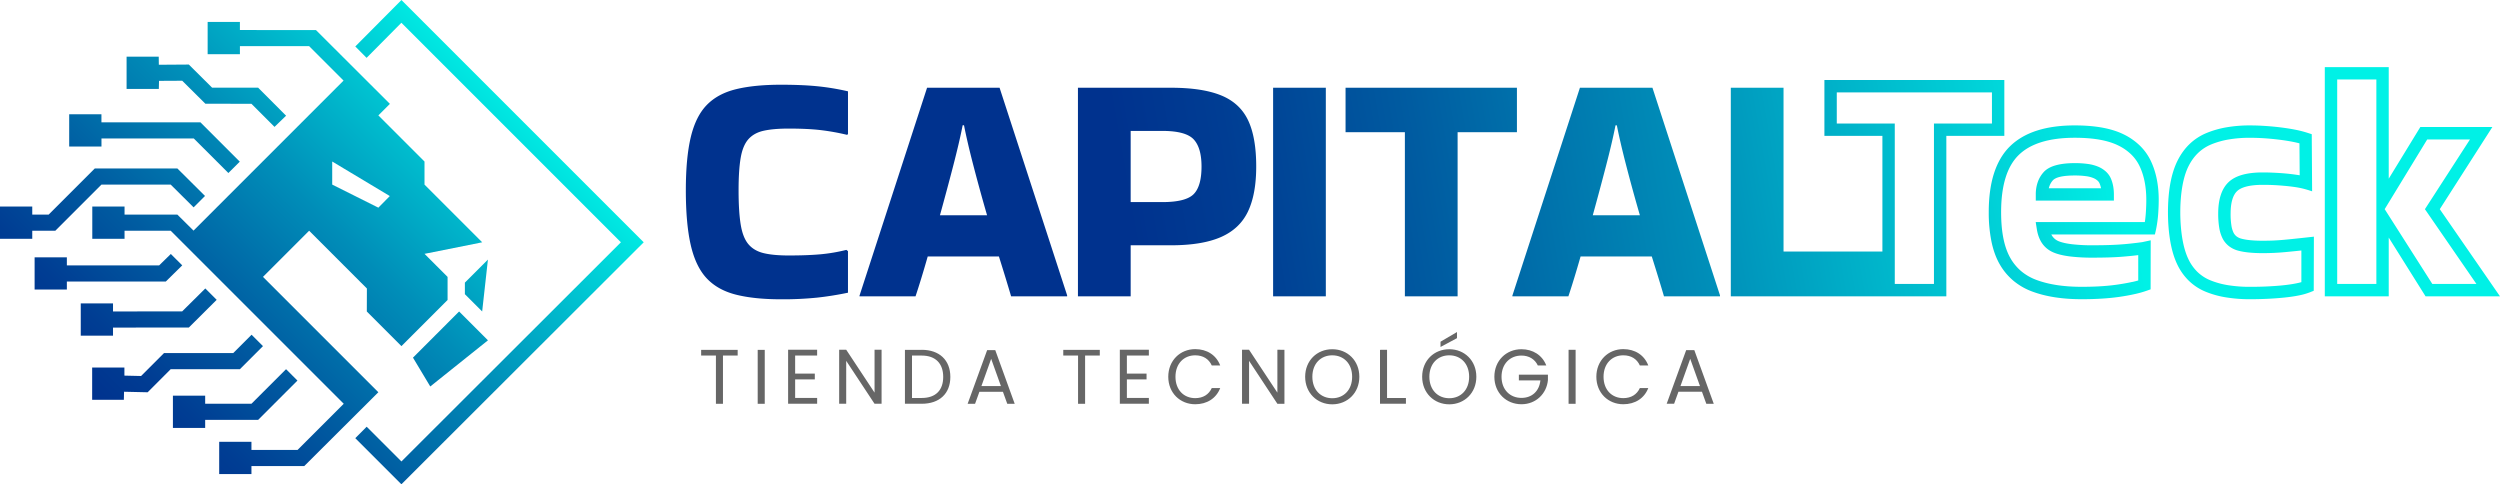 <svg xmlns="http://www.w3.org/2000/svg" xmlns:xlink="http://www.w3.org/1999/xlink" viewBox="0 0 4194.55 812.45"><defs><style>.cls-1,.cls-2,.cls-3{fill-rule:evenodd;}.cls-1{fill:url(#linear-gradient);}.cls-2{fill:#666;}.cls-3{fill:url(#linear-gradient-2);}</style><linearGradient id="linear-gradient" x1="1297.33" y1="-6101.97" x2="2932.63" y2="-6389.61" gradientUnits="userSpaceOnUse"><stop offset="0" stop-color="#00328e"></stop><stop offset="0.11" stop-color="#003d93"></stop><stop offset="0.3" stop-color="#005ca1"></stop><stop offset="0.56" stop-color="#008db8"></stop><stop offset="0.86" stop-color="#00d0d7"></stop><stop offset="1" stop-color="#00f1e6"></stop></linearGradient><linearGradient id="linear-gradient-2" x1="-423.98" y1="-5859.87" x2="193.37" y2="-6477.23" xlink:href="#linear-gradient"></linearGradient></defs><g id="Layer_2" data-name="Layer 2"><g id="Capa_1" data-name="Capa 1"><path class="cls-1" d="M3286.21-6069.26v-384.59h107.26v187.24l53-86.69,120.93-.1-88.27,137.91,101,146.23H3455.25l-61.78-98.57v98.57Zm-742.27,0H2289.59v-350h88.47v274.81h165.88v-194h-97.31v-93.75h301.88v93.75h-97.3v269.22Zm20.77-279.6V-6090h65.73v-269.22h97.3v-52.21H2467.4v52.21h97.31v10.39Zm422.36,270.34,6.9-2.46.14-82.27-14.11,3.07q-9.54,1.32-18.93,2.32-9.12,1-18.49,1.65-18.09,1.3-46,1.31a288.68,288.68,0,0,1-35-1.81q-13.84-1.72-21.89-5a23.64,23.64,0,0,1-12.35-11.35h173.8a198.3,198.3,0,0,0,4.32-22.74q.84-6.47,1.23-12.37.85-12.48.86-22.85,0-37.42-13.18-65.24A89.11,89.11,0,0,0,2976-6322a104.35,104.35,0,0,0-27-18.87q-30.6-15.15-82.16-15.15-35.87,0-62.76,8.46-27.69,8.72-45.83,26.39t-27.2,46.07q-8.67,27.34-8.67,64.61a244,244,0,0,0,4.44,48.77q4.51,22.11,13.7,38.24a102,102,0,0,0,23.1,27.94,106.38,106.38,0,0,0,31.76,18.27q34.56,12.85,82.81,12.86,18.39,0,34.91-1.06t30.15-3.12q13.41-2,24.58-4.55a165.82,165.82,0,0,0,19.26-5.4Zm-23.8-14.81q5.34-1.2,9.93-2.53v-42.53c-3.33.41-6.65.79-9.94,1.14q-9.95,1-19.22,1.73-19.22,1.4-47.49,1.39a310.18,310.18,0,0,1-37.55-2q-16.55-2.07-27.16-6.37-24.06-9.76-28.77-39.34l-1.91-12h183.07c.24-1.55.46-3.07.65-4.57q.66-5.14,1.06-11.15.78-11.29.77-21.47,0-32.86-11.14-56.4a69,69,0,0,0-14.11-19.81,83.58,83.58,0,0,0-21.65-15.05q-26.17-13-73-13-32.79,0-56.59,7.49-23,7.23-37.55,21.44t-21.86,37.46q-7.68,24.29-7.69,58.37,0,25.35,3.95,44.63,3.86,18.84,11.43,32.16a81.65,81.65,0,0,0,18.39,22.34,86,86,0,0,0,25.68,14.7q30.86,11.48,75.59,11.48,18.36,0,33.61-1t28.37-3q13.35-2,23.12-4.23Zm-32.14-160.79a78.27,78.27,0,0,1,1.21,13.92v10.39H2801.29v-10.39a62.34,62.34,0,0,1,3.24-20.46,48.64,48.64,0,0,1,10-17q13.66-15.07,52.27-15.07a153.67,153.67,0,0,1,21.9,1.4,68.93,68.93,0,0,1,17.33,4.59,45.48,45.48,0,0,1,12.82,8.12,34.47,34.47,0,0,1,8.57,12,58.41,58.41,0,0,1,3.69,12.57Zm-20.39,3.53h-87.61a33.3,33.3,0,0,1,1-3.34,28.39,28.39,0,0,1,5.79-9.88q7.42-8.18,36.94-8.17a133.5,133.5,0,0,1,18.9,1.16,48.8,48.8,0,0,1,12.14,3.12,25.42,25.42,0,0,1,7,4.31,13.92,13.92,0,0,1,3.46,4.81,37.91,37.91,0,0,1,2.37,8Zm356.93,172-6.53,2.61a108.22,108.22,0,0,1-18.59,5.26q-10.56,2.15-24.22,3.54-13.48,1.38-27.86,2.07-14.89.72-29.41.72a247.89,247.89,0,0,1-40.83-3.14,153.77,153.77,0,0,1-34.24-9.57,88.64,88.64,0,0,1-28-18.37,95.24,95.24,0,0,1-19.59-27.86q-7.5-15.91-11.32-37.51c-5.24-29.61-5.42-67.84-.14-97.4q4-22.14,12.12-38.48,16.62-33.22,48.8-46.58a158.59,158.59,0,0,1,33.72-9.57,228,228,0,0,1,38.91-3.13q11.91,0,25.11.85t26.42,2.47q13.65,1.68,24.83,3.91a182.78,182.78,0,0,1,20.32,5.19l7.13,2.3.62,95.84c-11-3.61-18.53-5.7-30.17-7.34q-8-1.12-17.31-1.94-9.64-.85-17.8-1.22t-17.53-.36q-16.79,0-28,3-10,2.69-15.09,7.58-10.86,10.43-10.85,37.95a123.45,123.45,0,0,0,1.32,19.55,43.09,43.09,0,0,0,3.49,12,18.33,18.33,0,0,0,5.09,6.34,23.09,23.09,0,0,0,8.34,3.94q12.69,3.42,35.7,3.42,9.92,0,18.07-.36,8.94-.41,17.22-1.18c4.86-.45,10.78-1,17.72-1.76q8.1-.82,18.84-2l13.94-1.52-.26,90.72ZM3246.9-6093v-53.16l-9.64,1q-8,.83-18,1.76-9,.84-18.2,1.26-10,.44-19,.44-25.65,0-41.06-4.15a43.62,43.62,0,0,1-15.72-7.67,38.87,38.87,0,0,1-10.85-13.4,63,63,0,0,1-5.44-18,143.58,143.58,0,0,1-1.64-22.88q0-36.28,17.26-52.88,9-8.62,24.1-12.69,13.92-3.75,33.35-3.75,8.46,0,18.42.45t18.69,1.22q9.06.8,18.37,2.11,3.35.47,6.53,1l-.4-53.6q-5-1.31-10.93-2.49-10.46-2.09-23.28-3.66-13.23-1.62-25.21-2.39t-23.81-.77a208.32,208.32,0,0,0-35.42,2.81,137.39,137.39,0,0,0-29.26,8.27q-25.12,10.42-38.25,36.68-6.69,13.38-10.17,32.88c-4.9,27.41-4.72,62.73.13,90.18q3.35,18.94,9.62,32.23a74.88,74.88,0,0,0,15.29,21.87,68.14,68.14,0,0,0,21.49,14.06,133.63,133.63,0,0,0,29.69,8.28,228.19,228.19,0,0,0,37.42,2.81q15.22,0,28.43-.64c15.64-.75,33.6-2.08,49-5.2q4.59-.93,8.4-2Zm125.8-340.07H3307V-6090h65.72v-343.05Zm14,217.59L3466.62-6090h74l-86.43-125.46,75.59-117h-71.73l-71.39,117ZM808.36-6145v69.67q-26.54,5.54-52,8.29a570.33,570.33,0,0,1-60.27,2.77q-44.79,0-75.48-7.74t-49.21-27.37Q552.94-6119,544.62-6155t-8.3-92.34q0-54.18,8.3-89t26.81-53.91q18.5-19.05,49.21-26.54t75.48-7.47q34.83,0,60.27,2.49a410.26,410.26,0,0,1,52,8.57v71.88l-1.66,1.11a379.07,379.07,0,0,0-44.78-8q-21.54-2.46-53.08-2.49-25.44,0-41.75,3.6c-10.86,2.38-19.46,7.11-25.71,14.1s-10.62,17.34-13,31-3.59,31.89-3.59,54.74q0,35.94,3.59,57.78t13,32.9q9.39,11.05,25.71,14.93t41.75,3.87q31,0,52.8-1.94a284.3,284.3,0,0,0,44-7.46l2.76,2.21Zm367.7,74.09v1.66h-94c-2.58-8.84-5.64-19-9.12-30.41s-7.28-23.59-11.34-36.49H942.17q-11.05,38.7-20.46,66.9h-94v-1.1l113.36-348.9h121.64l113.35,348.34Zm-175.28-285.31q-5.53,28.2-16,68.57t-22.12,82.38h79.07q-12.17-42-22.67-82.38t-16-68.57Zm281.89,287H1194.2v-350h155.93q52.53,0,84,12.72t45.34,41.47q13.83,28.74,13.83,78,0,46.44-13.83,75.47t-45.34,42.86q-31.51,13.81-84,13.82h-67.46v85.7Zm53.08-277.57h-53.08v119.43h53.08q39.26,0,52.53-13.26t13.27-46.45q0-31.52-13.27-45.62c-8.83-9.38-26.39-14.1-52.53-14.1Zm274.36,277.57h-88.46v-350h88.46v350Zm132.63,0v-275.36h-99.53v-74.64h287.53v74.64h-99.53v275.36Zm528.71-1.66L2158.1-6419.26H2036.45l-113.35,348.9v1.1h94q9.4-28.2,20.46-66.9H2157q6.09,19.35,11.34,36.49t9.12,30.41h94v-1.66Zm-175.28-285.31h2.21q5.53,28.2,16,68.57t22.67,82.38H2058q11.61-42,22.11-82.38T2096.17-6356.23Z" transform="translate(614.39 6566.43)"></path><path class="cls-2" d="M562-5969.86h24.8v80.9h11.82v-80.9h24.67v-9.61H562v9.61Zm94.91,80.9h11.81v-90.51H656.88V-5889Zm99.71-90.64h-48.7V-5889h48.7v-9.74H719.71v-31.16h33v-9.74h-33v-30.26h36.88v-9.74Zm96.33,0v71.94l-47.53-71.94H793.57V-5889h11.82V-5961L852.92-5889h11.82v-90.64Zm79.19.13H903.93V-5889h28.18c29.74,0,48-17,48-45.06s-18.31-45.45-48-45.45Zm-16.36,80.77v-71.16h16.36c23.63,0,36,13.77,36,35.84s-12.34,35.32-36,35.32Zm159.83,9.74h12.47l-32.6-90h-13.63l-32.72,90h12.46l7.27-20.12h39.48l7.27,20.12Zm-10.65-29.73h-32.72l16.36-45.71,16.36,45.71Zm104.63-51.17h24.8v80.9h11.82v-80.9h24.67v-9.61h-61.29v9.61Zm143.6-9.74h-48.7V-5889h48.7v-9.74h-36.88v-31.16h33v-9.74h-33v-30.26h36.88v-9.74Zm32.57,45.32c0,27.14,19.87,46.1,45.19,46.1,19.61,0,35.19-9.74,41.95-27.14h-14.16c-4.93,10.78-14.54,16.88-27.79,16.88-19,0-33.11-13.76-33.11-35.84s14.15-36,33.11-36c13.25,0,22.86,6.11,27.79,17h14.16c-6.76-17.53-22.34-27.39-41.95-27.39-25.32,0-45.19,19.21-45.19,46.35Zm183.08-45.32v71.94l-47.53-71.94h-11.81V-5889h11.81V-5961l47.53,72.07h11.82v-90.64Zm137.5,45.32c0-27.14-19.87-46.22-45.45-46.22s-45.45,19.08-45.45,46.22,20,46.23,45.45,46.23,45.45-19.09,45.45-46.23Zm-78.83,0c0-22.2,14.29-36,33.38-36s33.37,13.77,33.37,36-14.28,36-33.37,36-33.38-13.89-33.38-36ZM1701-5979.47V-5889h43.5v-9.61h-31.68v-80.9Zm161.65,45.19c0-27.14-19.87-46.22-45.45-46.22s-45.45,19.08-45.45,46.22,20,46.23,45.45,46.23,45.45-19.09,45.45-46.23Zm-78.82,0c0-22.2,14.28-36,33.37-36s33.37,13.77,33.37,36-14.28,36-33.37,36-33.37-13.89-33.37-36Zm18.7-58.82v8.83l27.66-14.8v-10.26l-27.66,16.23Zm135.81,12.6c-25.46,0-45.45,19.08-45.45,46.22s20,46.1,45.45,46.1c24.54,0,42.33-18,44.41-40.51v-9.09H1934v9.61h36.1c-1.82,17.92-14,29.34-31.81,29.34-19.09,0-33.38-13.76-33.38-35.45s14.29-35.58,33.38-35.58c12.72,0,22.59,6.11,27.52,16.62H1980c-6.75-17.4-22.6-27.26-41.68-27.26Zm79.06,91.54h11.81v-90.51h-11.81V-5889Zm46.6-45.32c0,27.14,19.86,46.1,45.19,46.1,19.6,0,35.19-9.74,41.94-27.14h-14.16c-4.93,10.78-14.54,16.88-27.78,16.88-19,0-33.12-13.76-33.12-35.84s14.16-36,33.12-36c13.24,0,22.85,6.11,27.78,17h14.16c-6.75-17.53-22.34-27.39-41.94-27.39-25.33,0-45.19,19.21-45.19,46.35Zm184.5,45.32h12.47l-32.6-90H2214.7L2182-5889h12.46l7.27-20.12h39.48l7.27,20.12Zm-10.65-29.73h-32.72l16.36-45.71Z" transform="translate(614.39 6566.43)"></path><path class="cls-3" d="M204.3-6130.91l-38.71,38.71v19.35l29,29,9.68-87.1Zm-818.69-89v54.12h54.12v-13.51h38.71l77.42-77.42H-328l38.47,38.2,19.13-19.14-46.39-46.12H-455.34l-77.43,77.42h-27.5v-13.56Zm266.32-251.43.17,13.56,50.34-.35,39,38.74,77.3.1,46.87,47-19.41,18.76-38.68-38.74-77.32-.11-38.85-38.58-38.91.2-.35,13.51H-402v-54.12Zm348.79,2-19-19.13,77.44-77.9,406.48,406.48c-134.28,134.13-272.27,271.84-406.55,406l-77.36-77.36L.83-5850.47l58.3,58.29,368.26-367.73L59.06-6528.23.72-6469.4Zm-85-46.66c33.39,33.38,90.52,90.29,124.06,123.84l-19.35,19.35,77.42,77.43v38.71l96.78,96.78-96.78,19.36,38.71,38.71v38.71l-77.42,77.43L1.06-6043.81l.13-38.58-96.91-96.92-77.43,77.43L20.42-5908.32c-40.1,40.1-84.3,83.85-124.29,123.84h-88.64V-5771h-54.11v-54.12h54.11v13.55h77.43L-37.65-5889C-139.08-5990.38-226.73-6078-328-6179.31h-77.42v13.51h-54.12v-54.12h54.12v13.56h88.63l27.1,26.87,251.74-251.74L-95.72-6489H-211.86v13.5H-266v-54.11h54.12v13.56Zm-146.94,239.87-58.06-58H-444.14l0,13.51H-498.3v-54.12h54.1l0,13.56,166.13,0,66,66-19.19,19.07Zm-77.41,154.95-19.14-19.13-19.58,19.13H-502.21v-13.55h-54.11v54.11h54.11v-13.5h166.06l27.51-27.06Zm57.84,57.85-19.13-19.13L-308.72-6044l-116.06.15v-13.56H-478.9v54.12h54.12v-13.5l127.27-.15,46.71-46.49Zm77.65,77.65-19.13-19.14-30.79,30.79H-339.21l-38.45,38.46-28-.64v-13.55h-54.11v54.11h53.19l.31-13.51,39.61.9L-328-5947h116.14l38.71-38.71Zm57.85,57.84L-134.44-5947-192.51-5889h-77.64v-13.56h-54.12v54.12h54.12v-13.5h88.85l66-66ZM-57-6295.44v38.71L20.42-6218l19.22-19.49L-57-6295.44Zm212.92,251.63,48.39,48.39L107.52-5918l-29-48.39Z" transform="translate(614.39 6566.43)"></path></g></g></svg>